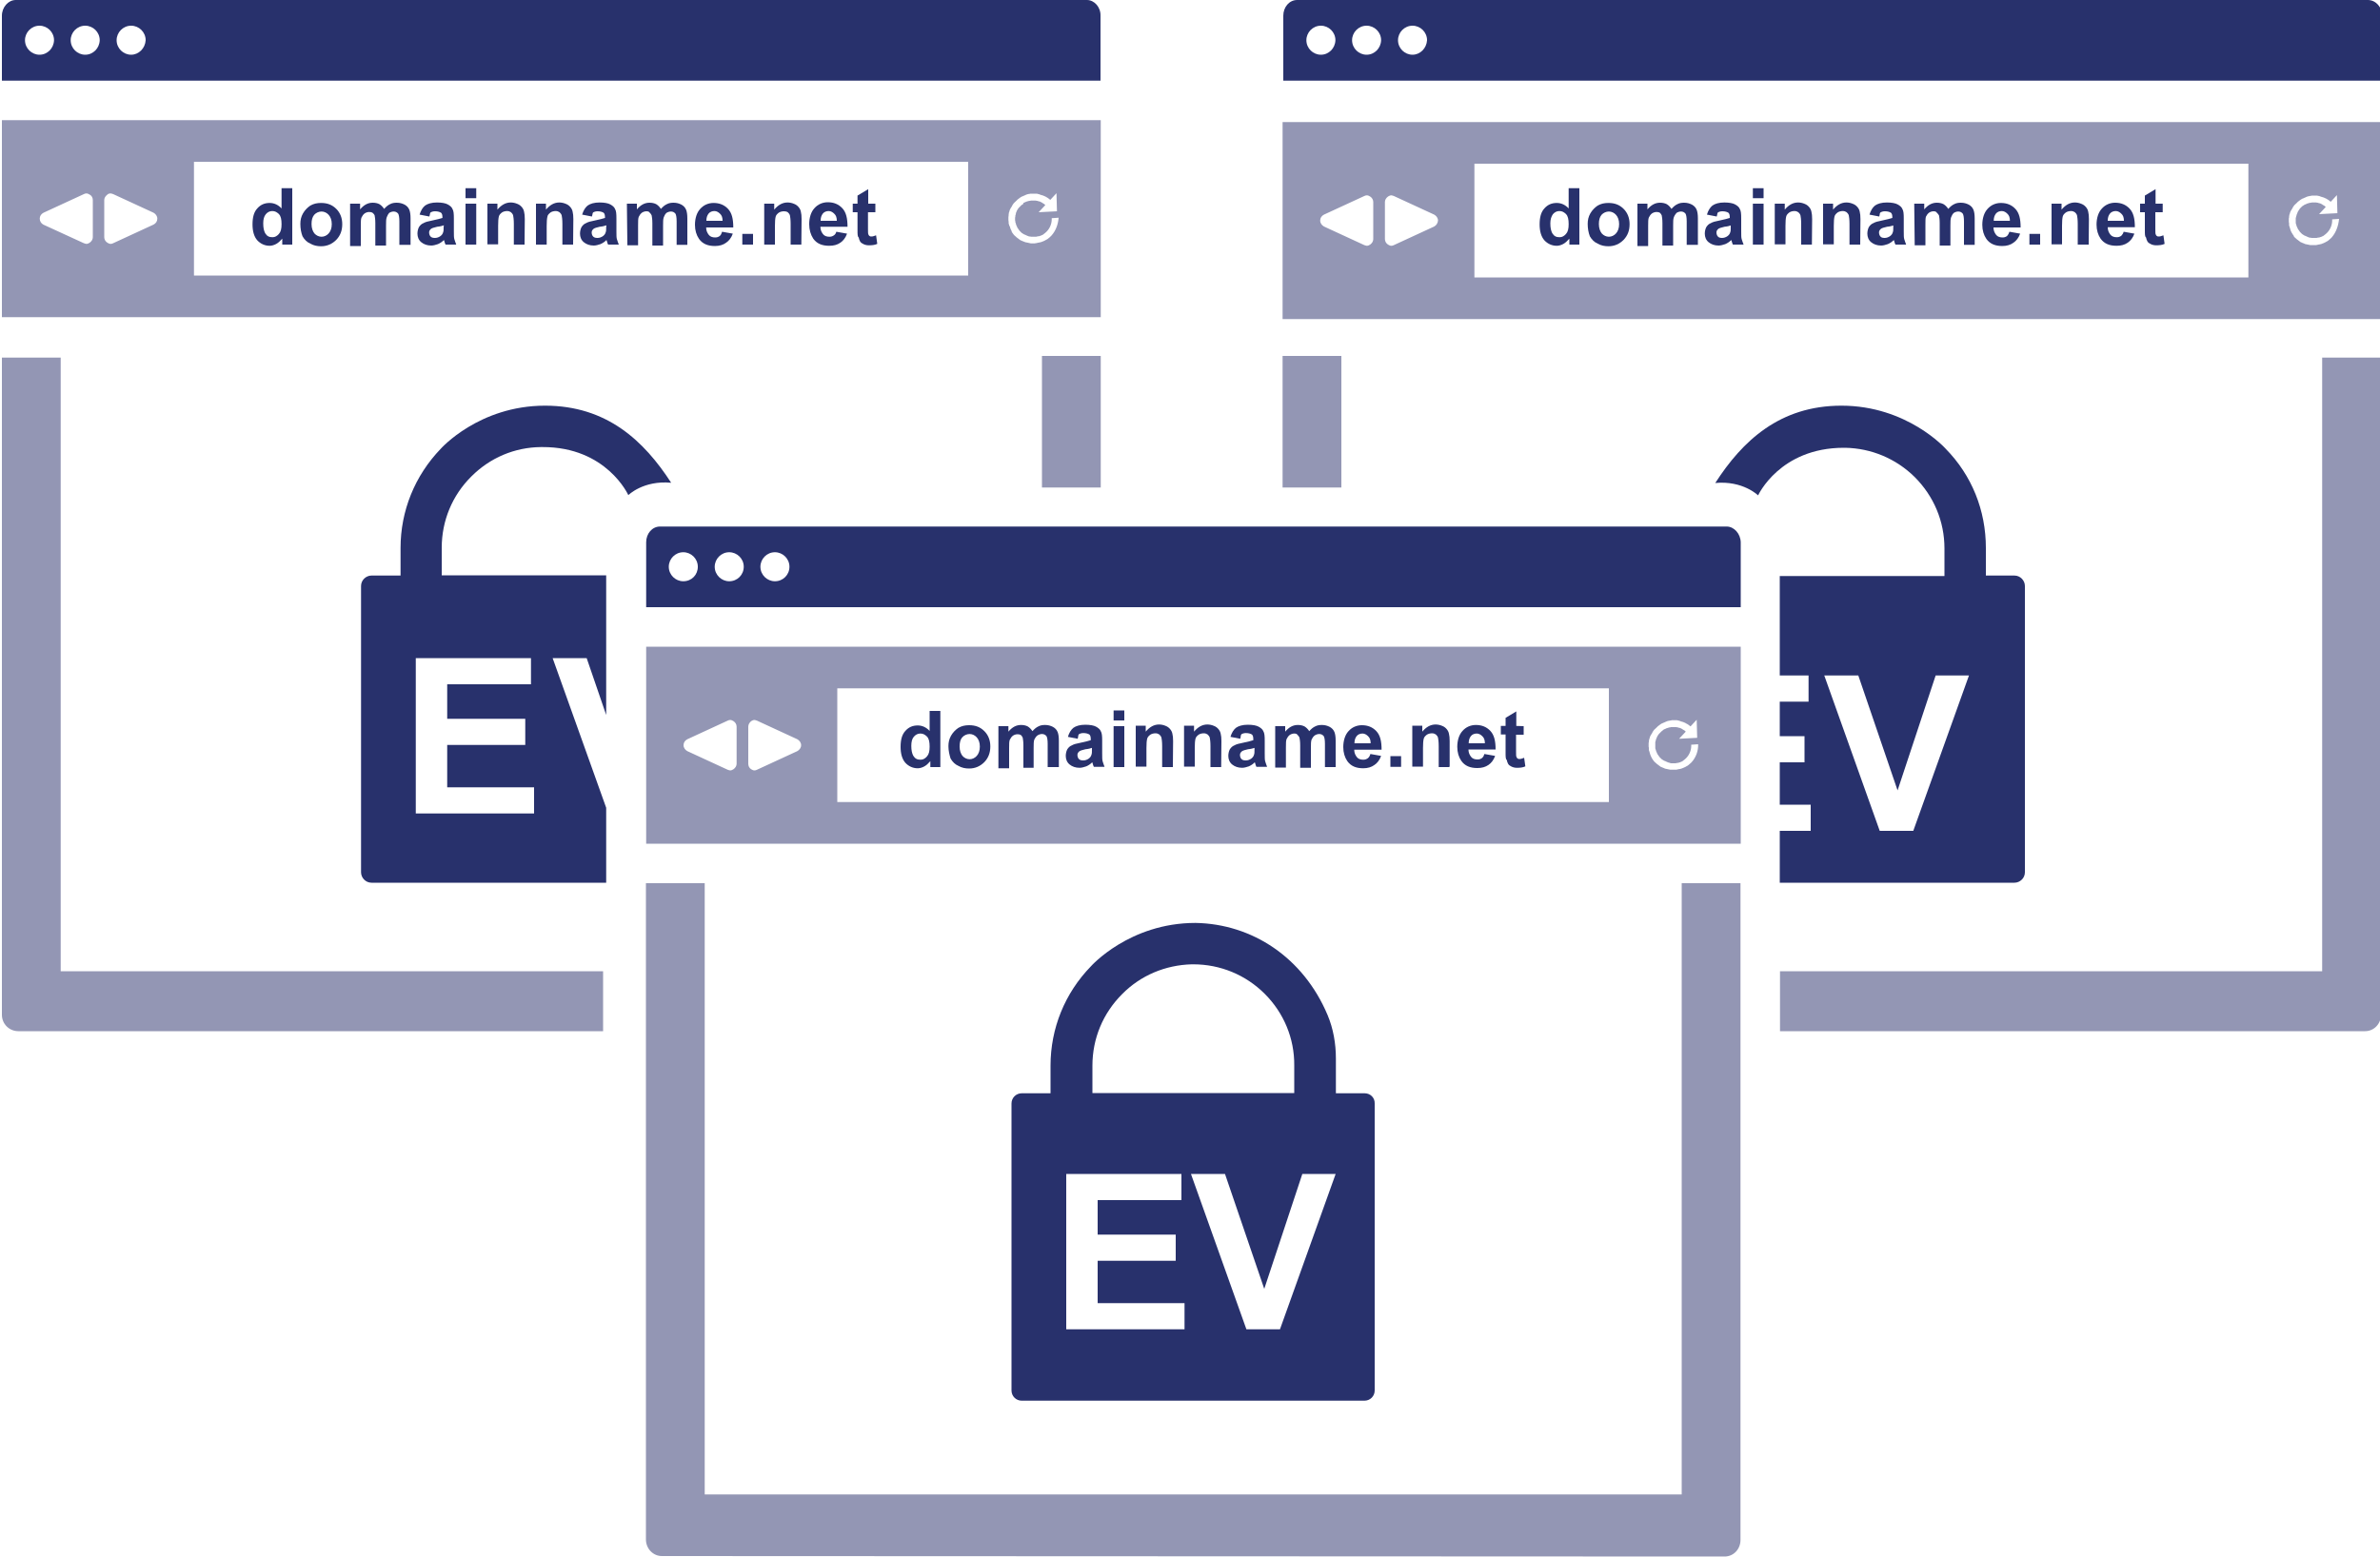 <?xml version="1.0" encoding="utf-8"?>
<!-- Generator: Adobe Illustrator 22.1.0, SVG Export Plug-In . SVG Version: 6.00 Build 0)  -->
<svg version="1.1" id="Layer_1" xmlns="http://www.w3.org/2000/svg" xmlns:xlink="http://www.w3.org/1999/xlink" x="0px" y="0px"
	 width="100px" height="65.42px" viewBox="0 0 100 65.42" style="enable-background:new 0 0 100 65.42;" xml:space="preserve">
<style type="text/css">
	.st0{fill:#28316C;}
	.st1{display:none;fill:#53A446;}
	.st2{fill:#9396B4;}
</style>
<path class="st0" d="M84.64,24.19h-1.2v-1.16c0-1.58-0.59-3.05-1.69-4.17c0,0-1.61-1.81-4.38-1.81c-2.59,0-4.16,1.48-5.3,3.25
	c1.16-0.11,1.8,0.52,1.8,0.52s0.91-2,3.6-2c0,0,0.05,0,0.06,0c1.09,0.02,2.13,0.45,2.92,1.23c0.8,0.8,1.25,1.86,1.25,3v1.16h-6.92
	v4.18h0.18h1.03v1.1h-1.07h-0.14v1.45h0.14h0.9v1.1h-0.9h-0.14v1.78h0.14h1.16v1.1h-1.12h-0.18v2.18h9.86
	c0.23,0,0.44-0.19,0.44-0.44V24.63C85.08,24.4,84.89,24.19,84.64,24.19z M80.39,34.92h-1.41l-2.33-6.53h1.43l1.65,4.83l1.6-4.83h1.4
	L80.39,34.92z"/>
<path class="st0" d="M22.9,17.05c-2.78,0-4.38,1.81-4.38,1.81c-1.09,1.13-1.69,2.61-1.69,4.17v1.16h-1.22
	c-0.23,0-0.44,0.19-0.44,0.44v12.03c0,0.23,0.19,0.44,0.44,0.44h9.86v-3.15l-2.25-6.29h1.43l0.82,2.39v-5.87h-6.91v-1.16
	c0-1.13,0.44-2.2,1.25-3c0.78-0.78,1.81-1.22,2.92-1.23c0.02,0,0.06,0,0.06,0c2.7-0.01,3.61,2.02,3.61,2.02s0.63-0.63,1.8-0.52
	C27.06,18.53,25.5,17.05,22.9,17.05z M22.31,27.66v1.1h-3.52v1.45h3.28v1.1h-3.28v1.78h3.65v1.1h-4.97v-6.53
	C17.47,27.66,22.31,27.66,22.31,27.66z"/>
<path class="st0" d="M57.34,45.95h-1.21v-1.46c0-0.63-0.11-1.26-0.35-1.83c-1.02-2.42-3.17-3.83-5.55-3.87
	c-2.78,0-4.39,1.82-4.39,1.82c-1.1,1.13-1.7,2.61-1.7,4.18v1.16h-1.21c-0.24,0-0.43,0.19-0.43,0.43v12.06
	c0,0.24,0.19,0.43,0.43,0.43h14.4c0.24,0,0.43-0.19,0.43-0.43V46.38C57.77,46.14,57.58,45.95,57.34,45.95z M45.9,44.79
	c0-1.14,0.44-2.2,1.25-3.01c0.78-0.79,1.82-1.22,2.92-1.25c0.02,0,0.04,0,0.06,0h0.01c1.13,0,2.2,0.44,3,1.24
	c0.8,0.8,1.25,1.87,1.24,3.01v1.16H45.9L45.9,44.79L45.9,44.79z M49.77,55.87H44.8v-6.53h4.84v1.1h-3.52v1.45h3.28v1.1h-3.28v1.78
	h3.65V55.87z M53.78,55.87h-1.41l-2.33-6.53h1.43l1.65,4.83l1.6-4.83h1.4L53.78,55.87z"/>
<path class="st1" d="M29.92,24.3h-1.21v-1.46c0-0.63-0.11-1.26-0.35-1.83c-1.02-2.42-3.17-3.83-5.55-3.87
	c-2.78,0-4.39,1.82-4.39,1.82c-1.1,1.13-1.7,2.61-1.7,4.18v1.16h-1.21c-0.24,0-0.43,0.19-0.43,0.43v12.06
	c0,0.24,0.19,0.43,0.43,0.43h14.4c0.24,0,0.43-0.19,0.43-0.43V24.73C30.35,24.5,30.16,24.3,29.92,24.3z M18.48,23.14
	c0-1.14,0.44-2.2,1.25-3.01c0.78-0.79,1.82-1.22,2.92-1.25c0.02,0,0.04,0,0.06,0h0.01c1.13,0,2.2,0.44,3,1.24s1.25,1.87,1.24,3.01
	v1.16h-8.48V23.14L18.48,23.14z M22.35,34.22h-4.97v-6.53h4.84v1.1H18.7v1.45h3.28v1.1H18.7v1.78h3.65V34.22z M26.36,34.22h-1.41
	l-2.33-6.53h1.43l1.65,4.83l1.6-4.83h1.4L26.36,34.22z"/>
<path class="st2" d="M0.08,13.33h46.17V5.05H0.08V13.33z M3.9,9.97c0,0.09-0.05,0.17-0.13,0.23c-0.05,0.03-0.09,0.05-0.14,0.05
	c-0.03,0-0.08-0.02-0.11-0.03l-1.7-0.78C1.73,9.39,1.67,9.3,1.67,9.19c0-0.11,0.06-0.2,0.16-0.25l1.69-0.78
	C3.55,8.14,3.6,8.13,3.63,8.13c0.05,0,0.09,0.02,0.14,0.05C3.85,8.22,3.9,8.31,3.9,8.41V9.97z M6.45,9.44l-1.69,0.78
	c-0.03,0.02-0.08,0.03-0.11,0.03c-0.05,0-0.09-0.02-0.14-0.05c-0.08-0.05-0.13-0.14-0.13-0.23V8.41c0-0.09,0.05-0.17,0.13-0.23
	C4.55,8.14,4.6,8.13,4.65,8.13c0.03,0,0.08,0.02,0.11,0.03l1.69,0.78c0.09,0.05,0.16,0.14,0.16,0.25C6.61,9.3,6.55,9.39,6.45,9.44
	 M40.68,11.58H8.15V6.8h32.53V11.58z M44.18,9.9c-0.01,0.01-0.02,0.02-0.03,0.03l0,0c0,0-0.01,0-0.01,0.01
	C44.12,9.96,44.1,9.98,44.07,10l-0.01,0.01c-0.02,0.02-0.05,0.04-0.07,0.05c0,0-0.01,0.01-0.02,0.01c-0.02,0.01-0.05,0.03-0.07,0.04
	c-0.01,0-0.02,0.01-0.02,0.01c-0.02,0.01-0.04,0.02-0.07,0.03c-0.01,0-0.02,0.01-0.03,0.01c-0.02,0.01-0.04,0.02-0.06,0.02
	c-0.01,0-0.03,0.01-0.04,0.01c-0.02,0-0.04,0.01-0.06,0.01c-0.01,0-0.03,0.01-0.04,0.01c-0.02,0-0.04,0.01-0.05,0.01
	c-0.02,0-0.03,0-0.05,0.01c-0.02,0-0.03,0-0.05,0h-0.05c-0.02,0-0.03,0-0.05,0s-0.03,0-0.05-0.01c-0.02,0-0.03,0-0.05-0.01
	c-0.02,0-0.03-0.01-0.05-0.01s-0.03-0.01-0.05-0.01s-0.03-0.01-0.05-0.01c-0.02-0.01-0.03-0.01-0.05-0.02s-0.03-0.01-0.05-0.02
	s-0.03-0.01-0.05-0.02s-0.03-0.02-0.05-0.02c-0.02-0.01-0.03-0.02-0.04-0.03c-0.02-0.01-0.03-0.02-0.04-0.03
	c-0.01-0.01-0.03-0.02-0.04-0.03c-0.01-0.01-0.03-0.02-0.04-0.03c-0.01-0.01-0.02-0.01-0.02-0.02c-0.01,0-0.01-0.01-0.02-0.02
	c-0.01,0-0.01-0.01-0.02-0.01c-0.01-0.01-0.01-0.02-0.02-0.02c-0.01-0.01-0.03-0.03-0.04-0.04c-0.01-0.01-0.02-0.03-0.03-0.04
	s-0.02-0.03-0.03-0.04c-0.01-0.02-0.02-0.03-0.03-0.05c0-0.02-0.01-0.03-0.01-0.04c-0.01-0.02-0.02-0.04-0.03-0.06
	c-0.01-0.01-0.01-0.02-0.01-0.03c-0.01-0.02-0.02-0.04-0.02-0.06c0-0.01-0.01-0.02-0.01-0.03C42.41,9.5,42.4,9.47,42.4,9.45
	c0-0.01,0-0.02-0.01-0.02c-0.01-0.02-0.01-0.05-0.01-0.08c0-0.01,0-0.01,0-0.02c0-0.03-0.01-0.05-0.01-0.08c0-0.01,0-0.01,0-0.02
	c0-0.03,0-0.05,0-0.08c0-0.01,0-0.02,0-0.02c0-0.03,0.01-0.05,0.01-0.08c0-0.01,0-0.02,0-0.03c0-0.02,0.01-0.05,0.01-0.07
	c0-0.01,0-0.02,0.01-0.03c0.01-0.02,0.01-0.04,0.02-0.07c0-0.01,0.01-0.02,0.01-0.03c0.01-0.02,0.02-0.04,0.03-0.06
	c0-0.01,0.01-0.02,0.02-0.03c0.01-0.02,0.02-0.04,0.03-0.05s0.01-0.02,0.02-0.04c0.01-0.02,0.02-0.03,0.03-0.05
	c0.01-0.01,0.02-0.03,0.03-0.04c0.01-0.02,0.02-0.03,0.04-0.04c0.01-0.01,0.01-0.02,0.02-0.02c0-0.01,0.01-0.01,0.02-0.02
	c0,0,0.01-0.01,0.02-0.02c0.01-0.01,0.02-0.01,0.02-0.02c0.01-0.01,0.03-0.02,0.04-0.04c0.01-0.01,0.03-0.02,0.04-0.03
	c0.01-0.01,0.03-0.02,0.04-0.03c0.01-0.01,0.03-0.02,0.04-0.03c0.01-0.01,0.03-0.02,0.05-0.03c0.02-0.01,0.03-0.02,0.05-0.02
	c0.01-0.01,0.03-0.01,0.04-0.02c0.02-0.01,0.03-0.01,0.05-0.02c0.01-0.01,0.03-0.01,0.04-0.02c0.02-0.01,0.04-0.01,0.05-0.02
	c0.01,0,0.03-0.01,0.04-0.01c0.02,0,0.04-0.01,0.05-0.01c0.02,0,0.03,0,0.05-0.01c0.02,0,0.03,0,0.05,0s0.03,0,0.05,0h0.05
	c0.02,0,0.03,0,0.05,0s0.03,0,0.05,0s0.04,0,0.06,0.01c0.01,0,0.03,0.01,0.04,0.01c0.02,0,0.04,0.01,0.06,0.02
	c0.01,0,0.02,0.01,0.03,0.01c0.02,0.01,0.04,0.01,0.07,0.02c0.01,0,0.02,0.01,0.03,0.01c0.02,0.01,0.05,0.02,0.07,0.03
	c0.01,0,0.02,0.01,0.02,0.01c0.02,0.01,0.05,0.02,0.07,0.04C44,8.3,44,8.31,44.01,8.31c0.02,0.02,0.05,0.03,0.07,0.05l0.01,0.01
	c0.01,0.01,0.03,0.02,0.04,0.03l0.26-0.28l0.02,0.76l-0.77,0.04l0.28-0.3c-0.01-0.01-0.02-0.02-0.03-0.03l0,0
	c-0.02-0.02-0.04-0.03-0.06-0.04l0,0c-0.02-0.01-0.04-0.03-0.06-0.04l0,0c-0.02-0.01-0.04-0.02-0.06-0.03l0,0
	c-0.02-0.01-0.04-0.02-0.06-0.02h-0.01c-0.02-0.01-0.04-0.01-0.06-0.02h-0.01c-0.02,0-0.04-0.01-0.06-0.01H43.5
	c-0.02,0-0.04,0-0.06,0H43.4c-0.02,0-0.04,0-0.05,0s-0.01,0-0.02,0c-0.02,0-0.03,0-0.05,0.01c-0.01,0-0.02,0-0.02,0
	c-0.02,0-0.03,0.01-0.05,0.01c-0.01,0-0.02,0-0.03,0.01c-0.01,0-0.03,0.01-0.04,0.01c-0.01,0-0.02,0.01-0.03,0.01
	c-0.01,0.01-0.03,0.01-0.04,0.02l-0.03,0.01C43.03,8.52,43.02,8.52,43,8.53c0,0.04-0.01,0.05-0.02,0.05
	c-0.01,0.01-0.02,0.02-0.03,0.02c-0.01,0.01-0.02,0.01-0.03,0.02s-0.02,0.02-0.03,0.03l-0.03,0.03c-0.01,0.01-0.02,0.02-0.03,0.03
	c-0.01,0.01-0.02,0.02-0.03,0.03c-0.01,0.01-0.01,0.02-0.02,0.03c-0.01,0.01-0.02,0.02-0.02,0.03c-0.01,0.01-0.01,0.02-0.02,0.03
	c-0.01,0.01-0.01,0.02-0.02,0.04c-0.01,0.01-0.01,0.02-0.01,0.03c0,0.01-0.01,0.03-0.02,0.04c0,0.01-0.01,0.02-0.01,0.03
	c0.01,0.01,0.01,0.02,0,0.03c0,0.01,0,0.02-0.01,0.03c0,0.01-0.01,0.03-0.01,0.04s0,0.02,0,0.03c0,0.01,0,0.03-0.01,0.04
	c0,0.01,0,0.02,0,0.03c0,0.01,0,0.03,0,0.04s0,0.02,0,0.03c0,0.02,0,0.03,0.01,0.05c0,0.01,0,0.02,0,0.03c0,0.01,0,0.03,0.01,0.04
	c0,0.01,0.01,0.02,0.01,0.03c0,0.01,0.01,0.03,0.01,0.04s0.01,0.02,0.01,0.03c0,0.01,0.01,0.03,0.02,0.04
	c0,0.01,0.01,0.02,0.01,0.03c0.01,0.01,0.01,0.03,0.02,0.04c0,0.01,0.01,0.02,0.02,0.03c0.01,0.01,0.01,0.02,0.02,0.03
	c0.01,0.01,0.01,0.02,0.02,0.03c0.01,0.01,0.02,0.02,0.02,0.03c0.01,0.01,0.02,0.02,0.03,0.03c0.01,0.01,0.02,0.02,0.03,0.03
	c0.01,0.01,0.02,0.02,0.03,0.03c0.01,0.01,0.02,0.02,0.03,0.02c0.01,0.01,0.02,0.02,0.03,0.02c0.01,0.01,0.02,0.01,0.03,0.02
	s0.02,0.01,0.04,0.02c0.01,0,0.02,0.01,0.03,0.01c0.01,0.01,0.03,0.01,0.04,0.02c0.01,0,0.02,0.01,0.02,0.01
	c0.02,0.01,0.03,0.01,0.05,0.02c0.01,0,0.01,0,0.02,0.01c0.02,0,0.03,0.01,0.05,0.01c0.01,0,0.01,0,0.02,0
	c0.02,0,0.03,0.01,0.05,0.01c0.01,0,0.01,0,0.02,0c0.02,0,0.04,0,0.06,0h0.02c0.02,0,0.04,0,0.06,0c0,0,0.01,0,0.02,0
	c0.02,0,0.04,0,0.06-0.01h0.01c0.02-0.01,0.04-0.01,0.06-0.01h0.01c0.02-0.01,0.04-0.01,0.06-0.02c0,0,0,0,0.01,0
	c0.02-0.01,0.04-0.02,0.06-0.03c0,0,0,0,0.01,0c0.02-0.01,0.04-0.02,0.06-0.04l0,0c0.04-0.03,0.08-0.06,0.12-0.1
	c0.16-0.16,0.23-0.37,0.22-0.57l0.29-0.02C44.46,9.41,44.37,9.69,44.18,9.9L44.18,9.9z"/>
<path class="st2" d="M53.89,13.41h46.15V5.13H53.89V13.41z M57.7,10.05c0,0.09-0.05,0.17-0.13,0.23c-0.05,0.03-0.09,0.05-0.14,0.05
	c-0.03,0-0.08-0.02-0.11-0.03l-1.69-0.78c-0.09-0.05-0.16-0.14-0.16-0.25s0.06-0.2,0.16-0.25l1.69-0.78
	c0.03-0.02,0.08-0.03,0.11-0.03c0.05,0,0.09,0.02,0.14,0.05c0.08,0.05,0.13,0.14,0.13,0.23V10.05z M60.26,9.52l-1.69,0.78
	c-0.03,0.02-0.08,0.03-0.11,0.03c-0.05,0-0.09-0.02-0.14-0.05c-0.08-0.05-0.13-0.14-0.13-0.23V8.49c0-0.09,0.05-0.17,0.13-0.23
	c0.05-0.03,0.09-0.05,0.14-0.05c0.03,0,0.08,0.02,0.11,0.03l1.69,0.78c0.09,0.05,0.16,0.14,0.16,0.25
	C60.41,9.38,60.35,9.47,60.26,9.52 M94.47,11.66H61.95V6.88h32.52V11.66L94.47,11.66z M97.97,9.98c-0.01,0.01-0.02,0.02-0.03,0.03
	l0,0c0,0-0.01,0-0.01,0.01c-0.02,0.02-0.05,0.04-0.07,0.06l-0.01,0.01c-0.02,0.02-0.05,0.04-0.07,0.05c0,0-0.01,0.01-0.02,0.01
	c-0.02,0.01-0.05,0.03-0.07,0.04c-0.01,0-0.02,0.01-0.02,0.01c-0.02,0.01-0.04,0.02-0.07,0.03c-0.01,0-0.02,0.01-0.03,0.01
	c-0.02,0.01-0.04,0.02-0.06,0.02c-0.01,0-0.03,0.01-0.04,0.01c-0.02,0-0.04,0.01-0.06,0.01c-0.01,0-0.03,0.01-0.04,0.01
	c-0.02,0-0.04,0.01-0.05,0.01c-0.02,0-0.03,0-0.05,0c-0.02,0-0.03,0-0.05,0h-0.05c-0.02,0-0.03,0-0.05,0c-0.02,0-0.03,0-0.05,0
	c-0.02,0-0.03,0-0.05-0.01c-0.02,0-0.03-0.01-0.05-0.01c-0.02,0-0.03-0.01-0.05-0.01c-0.02,0-0.03-0.01-0.05-0.01
	c-0.02,0-0.03-0.01-0.05-0.02c-0.02-0.01-0.03-0.01-0.05-0.02c-0.02-0.01-0.03-0.01-0.05-0.02c-0.02-0.01-0.03-0.02-0.05-0.02
	c-0.02-0.01-0.03-0.02-0.04-0.03c-0.02-0.01-0.03-0.02-0.04-0.03c-0.01-0.01-0.03-0.02-0.04-0.03c-0.01-0.01-0.03-0.02-0.04-0.03
	c-0.01-0.01-0.02-0.01-0.02-0.02c-0.01,0-0.01-0.01-0.02-0.02c-0.01,0-0.01-0.01-0.02-0.01c-0.01-0.01-0.01-0.02-0.02-0.02
	c-0.01-0.01-0.03-0.03-0.04-0.04L96.37,9.9c-0.01-0.01-0.02-0.03-0.03-0.04c-0.01-0.02-0.02-0.03-0.03-0.05
	C96.3,9.8,96.3,9.79,96.29,9.78c-0.01-0.02-0.02-0.04-0.03-0.06c-0.01-0.01-0.01-0.02-0.01-0.03c-0.01-0.02-0.02-0.04-0.02-0.06
	c0-0.01-0.01-0.02-0.01-0.03c-0.01-0.02-0.01-0.05-0.02-0.07c0-0.01,0-0.02-0.01-0.02c-0.01-0.02-0.01-0.05-0.01-0.08
	c0-0.01,0-0.01,0-0.02c0-0.03,0-0.05-0.01-0.08c0-0.01,0-0.01,0-0.02c0-0.03,0-0.05,0-0.08c0-0.01,0-0.02,0-0.02
	c0-0.02,0-0.05,0.01-0.07c0-0.01,0-0.02,0-0.03c0-0.02,0.01-0.05,0.01-0.07c0-0.01,0-0.02,0.01-0.03c0.01-0.02,0.01-0.04,0.02-0.07
	c0-0.01,0.01-0.02,0.01-0.03c0.01-0.02,0.02-0.04,0.03-0.06c0-0.01,0.01-0.02,0.02-0.03c0.01-0.02,0.02-0.04,0.03-0.05
	s0.01-0.02,0.02-0.04c0.01-0.02,0.02-0.03,0.03-0.05c0.01-0.01,0.02-0.02,0.03-0.04c0.01-0.02,0.02-0.03,0.04-0.04
	c0.01-0.01,0.01-0.02,0.02-0.02c0-0.01,0.01-0.01,0.02-0.02c0,0,0.01-0.01,0.02-0.02c0.01-0.01,0.02-0.01,0.02-0.02
	c0.01-0.01,0.03-0.03,0.04-0.04s0.02-0.02,0.04-0.03c0.01-0.01,0.03-0.02,0.04-0.03c0.01-0.01,0.03-0.02,0.04-0.03
	c0.01-0.01,0.03-0.02,0.05-0.03c0.02-0.01,0.03-0.02,0.05-0.02c0.01-0.01,0.03-0.01,0.04-0.02c0.02-0.01,0.03-0.01,0.05-0.02
	c0.01-0.01,0.03-0.01,0.04-0.02c0.02-0.01,0.04-0.01,0.05-0.02c0.01,0,0.03-0.01,0.04-0.01c0.02,0,0.04-0.01,0.05-0.01
	c0.02,0,0.03-0.01,0.05-0.01c0.02,0,0.03,0,0.05-0.01c0.02,0,0.03,0,0.05,0h0.05c0.02,0,0.03,0,0.05,0c0.02,0,0.03,0,0.05,0
	c0.02,0,0.04,0.01,0.06,0.01c0.01,0,0.03,0.01,0.04,0.01c0.02,0,0.04,0.01,0.06,0.02c0.01,0,0.02,0.01,0.03,0.01
	c0.02,0.01,0.04,0.01,0.07,0.02c0.01,0,0.02,0.01,0.03,0.01c0.02,0.01,0.05,0.02,0.07,0.03c0.01,0.01,0.02,0.01,0.02,0.01
	c0.02,0.01,0.05,0.02,0.07,0.04c0.01,0,0.01,0.01,0.02,0.01c0.02,0.02,0.05,0.03,0.07,0.05l0.01,0.01c0.01,0.01,0.03,0.02,0.04,0.03
	l0.26-0.28l0.02,0.76L97.44,9l0.28-0.3c-0.01-0.01-0.02-0.02-0.03-0.03l0,0c-0.02-0.02-0.04-0.03-0.06-0.04l0,0
	c-0.02-0.01-0.04-0.02-0.06-0.04l0,0c-0.02-0.01-0.04-0.02-0.06-0.03l0,0c-0.02-0.01-0.04-0.02-0.06-0.02h-0.01
	c-0.02-0.01-0.04-0.01-0.06-0.02h-0.01c-0.02,0-0.04-0.01-0.06-0.01H97.3c-0.02,0-0.04,0-0.06,0h-0.02c-0.02,0-0.04,0-0.05,0
	s-0.01,0-0.02,0c-0.02,0-0.03,0-0.05,0.01c-0.01,0-0.02,0-0.02,0c-0.02,0-0.03,0.01-0.05,0.01c-0.01,0-0.02,0-0.03,0.01
	c-0.01,0-0.03,0.01-0.04,0.01s-0.02,0.01-0.03,0.01c-0.01,0.01-0.03,0.01-0.04,0.02s-0.02,0.01-0.03,0.01
	c-0.01,0.01-0.02,0.01-0.04,0.02c-0.01,0.01-0.02,0.01-0.03,0.02s-0.02,0.02-0.03,0.02c-0.01,0.01-0.02,0.01-0.03,0.02
	S96.71,8.69,96.7,8.7c-0.01,0.01-0.02,0.02-0.03,0.03c-0.01,0.01-0.02,0.02-0.03,0.03c-0.01,0.01-0.02,0.02-0.02,0.03
	c-0.01,0.01-0.01,0.02-0.02,0.03c-0.01,0.01-0.02,0.02-0.02,0.03c-0.01,0.01-0.01,0.02-0.02,0.03c-0.01,0.01-0.01,0.02-0.02,0.04
	c-0.01,0.01-0.01,0.02-0.01,0.03c0,0.01-0.01,0.03-0.02,0.04c0,0.01-0.01,0.02-0.01,0.03c0,0.01-0.01,0.03-0.01,0.04
	s-0.01,0.02-0.01,0.03c0,0.01-0.01,0.03-0.01,0.04s0,0.02-0.01,0.03c0,0.01,0,0.03,0,0.04s0,0.02,0,0.03c0,0.01,0,0.03,0,0.04
	s0,0.02,0,0.03c0,0.02,0,0.03,0,0.04s0,0.02,0,0.03c0,0.01,0.01,0.03,0.01,0.04s0,0.02,0.01,0.03c0,0.01,0.01,0.03,0.01,0.04
	S96.5,9.5,96.5,9.51c0,0.01,0.01,0.03,0.02,0.04c0,0.01,0.01,0.02,0.01,0.03c0.01,0.01,0.01,0.02,0.02,0.04
	c0,0.01,0.01,0.02,0.02,0.03c0.01,0.01,0.01,0.02,0.02,0.03c0.01,0.01,0.01,0.02,0.02,0.03c0.01,0.01,0.02,0.02,0.02,0.03
	c0.01,0.01,0.02,0.02,0.03,0.03c0.01,0.01,0.02,0.02,0.03,0.03c0.01,0.01,0.02,0.02,0.03,0.03c0.01,0.01,0.02,0.02,0.03,0.02
	c0.01,0.01,0.02,0.02,0.03,0.02c0.01,0.01,0.02,0.01,0.03,0.02s0.02,0.01,0.04,0.02c0.01,0,0.02,0.01,0.03,0.01
	c0.01,0.01,0.03,0.01,0.04,0.02c0.01,0,0.02,0.01,0.02,0.01c0.02,0.01,0.03,0.01,0.05,0.02c0.01,0,0.01,0,0.02,0.01
	c0.02,0,0.03,0.01,0.05,0.01c0.01,0,0.01,0,0.02,0c0.02,0,0.03,0.01,0.05,0.01c0.01,0,0.01,0,0.02,0c0.02,0,0.04,0,0.06,0h0.02
	c0.02,0,0.04,0,0.06,0c0,0,0.01,0,0.02,0c0.02,0,0.04,0,0.06-0.01h0.01c0.02,0,0.04-0.01,0.06-0.01h0.01
	c0.02-0.01,0.04-0.01,0.06-0.02c0,0,0,0,0.01,0c0.02-0.01,0.04-0.02,0.06-0.03c0,0,0,0,0.01,0c0.02-0.01,0.04-0.02,0.06-0.04l0,0
	c0.04-0.03,0.08-0.06,0.12-0.1c0.16-0.16,0.23-0.37,0.22-0.57l0.29-0.02C98.25,9.49,98.16,9.76,97.97,9.98L97.97,9.98z"/>
<path class="st0" d="M72.55,22.13H27.73c-0.33,0-0.58,0.3-0.58,0.66v2.73h5.38h35.23h5.38v-2.73
	C73.13,22.43,72.86,22.13,72.55,22.13 M28.71,24.43c-0.33,0-0.61-0.27-0.61-0.61c0-0.33,0.27-0.61,0.61-0.61
	c0.33,0,0.61,0.27,0.61,0.61S29.06,24.43,28.71,24.43 M30.64,24.43c-0.33,0-0.61-0.27-0.61-0.61c0-0.33,0.27-0.61,0.61-0.61
	c0.33,0,0.61,0.27,0.61,0.61S30.98,24.43,30.64,24.43 M32.56,24.43c-0.33,0-0.61-0.27-0.61-0.61c0-0.33,0.27-0.61,0.61-0.61
	c0.33,0,0.61,0.27,0.61,0.61C33.17,24.16,32.9,24.43,32.56,24.43"/>
<path class="st2" d="M72.46,65.42c0.38,0,0.67-0.31,0.67-0.7v-27.6h-2.47v25.69H29.61V37.12h-2.47V64.7c0,0.39,0.3,0.7,0.67,0.7
	L72.46,65.42z"/>
<path class="st2" d="M25.34,43.34H0.77c-0.38,0-0.69-0.3-0.69-0.69V15.03h2.47v25.79h22.79V43.34z"/>
<rect x="43.78" y="14.96" class="st2" width="2.47" height="5.53"/>
<path class="st0" d="M45.67,0H0.66C0.35,0,0.08,0.3,0.08,0.66v2.73h5.39h35.38h5.39V0.66C46.25,0.3,45.98,0,45.67,0 M1.66,2.3
	c-0.33,0-0.61-0.27-0.61-0.61c0-0.33,0.27-0.61,0.61-0.61c0.33,0,0.61,0.27,0.61,0.61C2.26,2.03,1.99,2.3,1.66,2.3 M3.58,2.3
	c-0.33,0-0.61-0.27-0.61-0.61c0-0.33,0.27-0.61,0.61-0.61c0.33,0,0.61,0.27,0.61,0.61C4.18,2.03,3.91,2.3,3.58,2.3 M5.51,2.3
	C5.18,2.3,4.9,2.03,4.9,1.69c0-0.33,0.27-0.61,0.61-0.61c0.33,0,0.61,0.27,0.61,0.61C6.1,2.03,5.83,2.3,5.51,2.3"/>
<path class="st2" d="M74.79,43.34h24.58c0.38,0,0.67-0.31,0.67-0.69V15.03h-2.47v25.79H74.79V43.34z"/>
<path class="st0" d="M99.49,0H54.5c-0.33,0-0.58,0.3-0.58,0.66v2.73h5.39H94.7h5.39V0.66C100.09,0.3,99.82,0,99.49,0 M55.5,2.3
	c-0.33,0-0.61-0.27-0.61-0.61c0-0.33,0.27-0.61,0.61-0.61c0.33,0,0.61,0.27,0.61,0.61C56.1,2.03,55.83,2.3,55.5,2.3 M57.42,2.3
	c-0.33,0-0.61-0.27-0.61-0.61c0-0.33,0.27-0.61,0.61-0.61c0.33,0,0.61,0.27,0.61,0.61C58.02,2.03,57.75,2.3,57.42,2.3 M59.35,2.3
	c-0.33,0-0.61-0.27-0.61-0.61c0-0.33,0.27-0.61,0.61-0.61c0.33,0,0.61,0.27,0.61,0.61C59.94,2.03,59.67,2.3,59.35,2.3"/>
<rect x="53.89" y="14.96" class="st2" width="2.47" height="5.53"/>
<g>
	<path class="st0" d="M66.36,10.28h-0.42v-0.25c-0.08,0.09-0.16,0.17-0.25,0.22s-0.19,0.08-0.28,0.08c-0.2,0-0.38-0.08-0.52-0.23
		c-0.14-0.16-0.2-0.39-0.2-0.67c0-0.3,0.06-0.52,0.2-0.67c0.14-0.16,0.31-0.23,0.52-0.23c0.19,0,0.36,0.08,0.5,0.23V7.91h0.45V10.28
		z M65.14,9.39c0,0.19,0.03,0.31,0.08,0.41c0.08,0.13,0.17,0.17,0.31,0.17c0.11,0,0.19-0.05,0.27-0.14
		c0.08-0.09,0.11-0.22,0.11-0.41c0-0.2-0.03-0.34-0.11-0.42s-0.16-0.13-0.28-0.13c-0.11,0-0.2,0.05-0.27,0.13
		C65.18,9.1,65.14,9.22,65.14,9.39"/>
	<path class="st0" d="M66.71,9.41c0-0.16,0.03-0.3,0.11-0.44c0.08-0.14,0.19-0.25,0.31-0.33c0.14-0.08,0.28-0.11,0.45-0.11
		c0.27,0,0.47,0.08,0.64,0.25s0.25,0.39,0.25,0.64c0,0.27-0.08,0.48-0.25,0.66c-0.17,0.17-0.38,0.27-0.64,0.27
		c-0.16,0-0.31-0.03-0.45-0.11c-0.14-0.06-0.25-0.17-0.33-0.31C66.74,9.77,66.71,9.6,66.71,9.41 M67.18,9.42
		c0,0.17,0.05,0.3,0.12,0.39c0.08,0.09,0.19,0.14,0.3,0.14s0.22-0.05,0.3-0.14s0.13-0.22,0.13-0.39s-0.05-0.3-0.13-0.39
		c-0.08-0.09-0.19-0.14-0.3-0.14s-0.23,0.05-0.31,0.14C67.21,9.13,67.18,9.25,67.18,9.42"/>
	<path class="st0" d="M68.8,8.56h0.42V8.8c0.16-0.19,0.33-0.28,0.53-0.28c0.11,0,0.2,0.02,0.28,0.06c0.08,0.05,0.14,0.11,0.2,0.2
		c0.08-0.09,0.16-0.16,0.25-0.2c0.09-0.05,0.19-0.06,0.28-0.06c0.13,0,0.23,0.03,0.33,0.08c0.09,0.05,0.16,0.12,0.2,0.22
		c0.03,0.08,0.05,0.19,0.05,0.36v1.11h-0.47V9.31c0-0.17-0.02-0.28-0.05-0.33c-0.05-0.06-0.11-0.09-0.19-0.09
		c-0.06,0-0.13,0.02-0.19,0.06C70.4,9,70.36,9.05,70.33,9.13S70.3,9.31,70.3,9.49v0.83h-0.45V9.38c0-0.17-0.02-0.28-0.03-0.33
		C69.8,9,69.77,8.97,69.74,8.94c-0.03-0.02-0.08-0.03-0.14-0.03s-0.13,0.02-0.19,0.06c-0.06,0.05-0.09,0.09-0.13,0.17
		c-0.03,0.06-0.03,0.19-0.03,0.36v0.84H68.8V8.56z"/>
	<path class="st0" d="M72.13,9.1l-0.41-0.08c0.05-0.17,0.13-0.3,0.23-0.38c0.11-0.08,0.28-0.13,0.5-0.13c0.2,0,0.36,0.03,0.45,0.08
		s0.17,0.11,0.2,0.19c0.05,0.08,0.06,0.2,0.06,0.41v0.53c0,0.16,0,0.27,0.02,0.33c0.02,0.08,0.05,0.14,0.08,0.23h-0.45
		c-0.02-0.03-0.03-0.08-0.05-0.14c0-0.03-0.02-0.05-0.02-0.05c-0.08,0.08-0.16,0.13-0.25,0.17c-0.09,0.03-0.19,0.06-0.28,0.06
		c-0.17,0-0.31-0.05-0.42-0.14s-0.16-0.22-0.16-0.36c0-0.09,0.02-0.19,0.06-0.27c0.05-0.08,0.11-0.14,0.19-0.17
		c0.08-0.05,0.2-0.08,0.36-0.11c0.22-0.05,0.36-0.08,0.44-0.11V9.13c0-0.09-0.02-0.16-0.06-0.19c-0.05-0.03-0.13-0.06-0.25-0.06
		c-0.08,0-0.14,0.02-0.19,0.05C72.15,8.96,72.16,9.02,72.13,9.1 M72.74,9.47c-0.06,0.02-0.16,0.05-0.28,0.06
		c-0.12,0.03-0.2,0.05-0.25,0.08c-0.06,0.05-0.09,0.09-0.09,0.16c0,0.06,0.02,0.13,0.06,0.17C72.22,9.99,72.29,10,72.36,10
		c0.08,0,0.16-0.03,0.23-0.08c0.06-0.05,0.09-0.09,0.11-0.16c0.02-0.05,0.02-0.11,0.02-0.22V9.47H72.74z"/>
	<path class="st0" d="M73.65,7.91h0.45v0.42h-0.45V7.91z M73.65,8.56h0.45v1.72h-0.45V8.56z"/>
	<path class="st0" d="M76.13,10.28h-0.45V9.41c0-0.19-0.02-0.31-0.03-0.36c-0.02-0.06-0.05-0.09-0.09-0.13
		c-0.05-0.03-0.09-0.05-0.16-0.05c-0.08,0-0.16,0.02-0.22,0.06c-0.06,0.05-0.11,0.09-0.13,0.17s-0.03,0.2-0.03,0.39v0.78h-0.45V8.56
		h0.42v0.25c0.16-0.19,0.34-0.3,0.56-0.3c0.09,0,0.19,0.02,0.28,0.06c0.08,0.03,0.14,0.08,0.19,0.14s0.08,0.13,0.09,0.19
		c0.02,0.08,0.03,0.17,0.03,0.31L76.13,10.28z"/>
	<path class="st0" d="M78.16,10.28h-0.45V9.41c0-0.19-0.02-0.31-0.03-0.36c-0.02-0.06-0.05-0.09-0.09-0.13
		c-0.05-0.03-0.09-0.05-0.16-0.05c-0.08,0-0.16,0.02-0.22,0.06c-0.06,0.05-0.11,0.09-0.13,0.17s-0.03,0.2-0.03,0.39v0.78H76.6V8.56
		h0.42v0.25c0.16-0.19,0.34-0.3,0.56-0.3c0.09,0,0.19,0.02,0.28,0.06C77.94,8.6,78,8.65,78.05,8.71s0.08,0.13,0.09,0.19
		c0.02,0.08,0.03,0.17,0.03,0.31L78.16,10.28z"/>
	<path class="st0" d="M78.96,9.1l-0.41-0.08c0.05-0.17,0.13-0.3,0.23-0.38c0.11-0.08,0.28-0.13,0.5-0.13c0.2,0,0.36,0.03,0.45,0.08
		s0.17,0.11,0.2,0.19c0.05,0.08,0.06,0.2,0.06,0.41v0.53c0,0.16,0,0.27,0.02,0.33c0.02,0.08,0.05,0.14,0.08,0.23h-0.45
		c-0.02-0.03-0.03-0.08-0.05-0.14c0-0.03-0.02-0.05-0.02-0.05c-0.08,0.08-0.16,0.13-0.25,0.17c-0.09,0.03-0.19,0.06-0.28,0.06
		c-0.17,0-0.31-0.05-0.42-0.14s-0.16-0.22-0.16-0.36c0-0.09,0.02-0.19,0.06-0.27c0.05-0.08,0.11-0.14,0.19-0.17
		c0.08-0.05,0.2-0.08,0.36-0.11c0.22-0.05,0.36-0.08,0.44-0.11V9.13c0-0.09-0.02-0.16-0.06-0.19c-0.05-0.03-0.13-0.06-0.25-0.06
		c-0.08,0-0.14,0.02-0.19,0.05C78.97,8.96,78.99,9.02,78.96,9.1 M79.57,9.47c-0.06,0.02-0.16,0.05-0.28,0.06
		c-0.13,0.03-0.2,0.05-0.25,0.08c-0.06,0.05-0.09,0.09-0.09,0.16c0,0.06,0.02,0.13,0.06,0.17C79.05,9.99,79.12,10,79.19,10
		c0.08,0,0.16-0.03,0.23-0.08c0.06-0.05,0.09-0.09,0.11-0.16c0.02-0.05,0.02-0.11,0.02-0.22V9.47H79.57z"/>
	<path class="st0" d="M80.43,8.56h0.42V8.8c0.16-0.19,0.33-0.28,0.53-0.28c0.11,0,0.2,0.02,0.28,0.06c0.08,0.05,0.14,0.11,0.2,0.2
		c0.08-0.09,0.16-0.16,0.25-0.2c0.09-0.05,0.19-0.06,0.28-0.06c0.13,0,0.23,0.03,0.33,0.08c0.09,0.05,0.16,0.12,0.2,0.22
		c0.03,0.08,0.05,0.19,0.05,0.36v1.11h-0.45V9.31c0-0.17-0.02-0.28-0.05-0.33c-0.05-0.06-0.11-0.09-0.19-0.09
		c-0.06,0-0.13,0.02-0.19,0.06c-0.05,0.05-0.08,0.1-0.11,0.18s-0.03,0.19-0.03,0.36v0.83H81.5V9.38c0-0.17-0.02-0.28-0.03-0.33
		C81.44,9,81.41,8.97,81.38,8.94c-0.03-0.05-0.08-0.06-0.14-0.06s-0.13,0.02-0.19,0.06c-0.06,0.05-0.09,0.09-0.13,0.17
		C80.9,9.17,80.9,9.3,80.9,9.47v0.84h-0.45L80.43,8.56z"/>
	<path class="st0" d="M84.43,9.74l0.45,0.08c-0.06,0.17-0.16,0.3-0.28,0.38c-0.12,0.09-0.28,0.14-0.47,0.14
		c-0.3,0-0.52-0.09-0.67-0.3c-0.11-0.16-0.17-0.36-0.17-0.59c0-0.28,0.08-0.52,0.22-0.67c0.14-0.16,0.34-0.25,0.56-0.25
		c0.25,0,0.45,0.08,0.61,0.25S84.9,9.2,84.9,9.56h-1.14c0,0.14,0.05,0.23,0.11,0.31c0.06,0.08,0.16,0.11,0.27,0.11
		c0.08,0,0.13-0.02,0.19-0.06C84.38,9.86,84.4,9.83,84.43,9.74 M84.45,9.28c0-0.13-0.03-0.23-0.11-0.3
		c-0.06-0.06-0.14-0.11-0.23-0.11c-0.09,0-0.19,0.03-0.25,0.11s-0.09,0.17-0.09,0.3H84.45z"/>
	<rect x="85.27" y="9.83" class="st0" width="0.45" height="0.45"/>
	<path class="st0" d="M87.76,10.28H87.3V9.41c0-0.19-0.02-0.31-0.03-0.36c-0.02-0.06-0.05-0.09-0.09-0.13
		c-0.05-0.03-0.09-0.05-0.16-0.05c-0.08,0-0.16,0.02-0.22,0.06c-0.06,0.05-0.11,0.09-0.13,0.17s-0.03,0.2-0.03,0.39v0.78H86.2V8.56
		h0.42v0.25c0.16-0.19,0.34-0.3,0.56-0.3c0.09,0,0.19,0.02,0.28,0.06c0.08,0.03,0.14,0.08,0.19,0.14s0.08,0.13,0.09,0.19
		c0.02,0.08,0.03,0.17,0.03,0.31L87.76,10.28L87.76,10.28L87.76,10.28z"/>
	<path class="st0" d="M89.23,9.74l0.45,0.08c-0.06,0.17-0.16,0.3-0.28,0.38c-0.13,0.09-0.28,0.13-0.47,0.13
		c-0.3,0-0.52-0.09-0.67-0.3c-0.11-0.16-0.17-0.36-0.17-0.59c0-0.28,0.08-0.52,0.22-0.67c0.14-0.16,0.34-0.25,0.56-0.25
		c0.25,0,0.45,0.08,0.61,0.25s0.22,0.42,0.22,0.78h-1.14c0,0.14,0.05,0.23,0.11,0.31c0.06,0.08,0.16,0.11,0.27,0.11
		c0.08,0,0.13-0.02,0.19-0.06C89.18,9.85,89.2,9.83,89.23,9.74 M89.24,9.28c0-0.13-0.03-0.23-0.11-0.3
		c-0.06-0.06-0.14-0.11-0.23-0.11c-0.09,0-0.19,0.03-0.25,0.11s-0.09,0.17-0.09,0.3H89.24z"/>
	<path class="st0" d="M90.87,8.56v0.36h-0.31v0.69c0,0.14,0,0.22,0.02,0.25s0.02,0.05,0.05,0.06c0.02,0.02,0.05,0.02,0.08,0.02
		c0.05,0,0.11-0.02,0.19-0.05l0.05,0.36c-0.11,0.05-0.22,0.06-0.36,0.06c-0.08,0-0.16-0.02-0.22-0.05s-0.11-0.06-0.14-0.11
		c-0.03-0.05-0.05-0.11-0.06-0.17c-0.05-0.03-0.05-0.14-0.05-0.3V8.92h-0.2V8.56h0.2V8.22l0.45-0.27v0.61H90.87z"/>
</g>
<g>
	<path class="st0" d="M12.28,10.28h-0.42v-0.25c-0.08,0.09-0.16,0.17-0.25,0.22s-0.19,0.08-0.28,0.08c-0.2,0-0.38-0.08-0.52-0.23
		c-0.14-0.16-0.2-0.39-0.2-0.67c0-0.3,0.06-0.52,0.2-0.67c0.14-0.16,0.31-0.23,0.52-0.23c0.19,0,0.36,0.08,0.5,0.23V7.91h0.45V10.28
		z M11.06,9.39c0,0.19,0.03,0.31,0.08,0.41c0.08,0.13,0.17,0.17,0.31,0.17c0.11,0,0.19-0.05,0.27-0.14
		c0.08-0.09,0.11-0.22,0.11-0.41c0-0.2-0.03-0.34-0.11-0.42s-0.16-0.13-0.28-0.13c-0.11,0-0.2,0.05-0.27,0.13
		C11.09,9.1,11.06,9.22,11.06,9.39"/>
	<path class="st0" d="M12.62,9.41c0-0.16,0.03-0.3,0.11-0.44c0.08-0.14,0.19-0.25,0.31-0.33c0.14-0.08,0.28-0.11,0.45-0.11
		c0.27,0,0.47,0.08,0.64,0.25s0.25,0.39,0.25,0.64c0,0.27-0.08,0.48-0.25,0.66c-0.17,0.17-0.38,0.27-0.64,0.27
		c-0.16,0-0.31-0.03-0.45-0.11c-0.14-0.06-0.25-0.17-0.33-0.31C12.65,9.77,12.62,9.6,12.62,9.41 M13.09,9.42
		c0,0.17,0.05,0.3,0.12,0.39c0.08,0.09,0.19,0.14,0.3,0.14c0.11,0,0.22-0.05,0.3-0.14s0.13-0.22,0.13-0.39s-0.05-0.3-0.13-0.39
		s-0.19-0.14-0.3-0.14c-0.11,0-0.23,0.05-0.31,0.14C13.12,9.13,13.09,9.25,13.09,9.42"/>
	<path class="st0" d="M14.71,8.56h0.42V8.8c0.16-0.19,0.33-0.28,0.53-0.28c0.11,0,0.2,0.02,0.28,0.06c0.08,0.05,0.14,0.11,0.2,0.2
		c0.08-0.09,0.16-0.16,0.25-0.2c0.09-0.05,0.19-0.06,0.28-0.06c0.13,0,0.23,0.03,0.33,0.08c0.09,0.05,0.16,0.12,0.2,0.22
		c0.03,0.08,0.05,0.19,0.05,0.36v1.11h-0.47V9.31c0-0.17-0.02-0.28-0.05-0.33c-0.05-0.06-0.11-0.09-0.19-0.09
		c-0.06,0-0.13,0.02-0.19,0.06c-0.04,0.05-0.07,0.1-0.1,0.18s-0.03,0.19-0.03,0.36v0.83h-0.45V9.38c0-0.17-0.02-0.28-0.03-0.33
		C15.72,9,15.68,8.97,15.65,8.94c-0.03-0.02-0.08-0.03-0.14-0.03s-0.13,0.02-0.19,0.06c-0.06,0.05-0.09,0.09-0.13,0.17
		c-0.03,0.06-0.03,0.19-0.03,0.36v0.84h-0.45V8.56z"/>
	<path class="st0" d="M18.04,9.1l-0.41-0.08c0.05-0.17,0.13-0.3,0.23-0.38c0.11-0.08,0.28-0.13,0.5-0.13c0.2,0,0.36,0.03,0.45,0.08
		s0.17,0.11,0.2,0.19c0.05,0.08,0.06,0.2,0.06,0.41v0.53c0,0.16,0,0.27,0.02,0.33c0.02,0.08,0.05,0.14,0.08,0.23h-0.45
		c-0.02-0.03-0.03-0.08-0.05-0.14c0-0.03-0.02-0.05-0.02-0.05c-0.08,0.08-0.16,0.13-0.25,0.17c-0.09,0.03-0.19,0.06-0.28,0.06
		c-0.17,0-0.31-0.05-0.42-0.14s-0.16-0.22-0.16-0.36c0-0.09,0.02-0.19,0.06-0.27c0.05-0.08,0.11-0.14,0.19-0.17
		c0.08-0.05,0.2-0.08,0.36-0.11c0.22-0.05,0.36-0.08,0.44-0.11V9.13c0-0.09-0.02-0.16-0.06-0.19c-0.05-0.03-0.13-0.06-0.25-0.06
		c-0.08,0-0.14,0.02-0.19,0.05C18.06,8.96,18.07,9.02,18.04,9.1 M18.65,9.47c-0.06,0.02-0.16,0.05-0.28,0.06
		c-0.12,0.03-0.2,0.05-0.25,0.08c-0.06,0.05-0.09,0.09-0.09,0.16c0,0.06,0.02,0.13,0.06,0.17C18.14,9.99,18.2,10,18.28,10
		s0.16-0.03,0.23-0.08c0.06-0.05,0.09-0.09,0.11-0.16c0.02-0.05,0.02-0.11,0.02-0.22L18.65,9.47L18.65,9.47z"/>
	<path class="st0" d="M19.56,7.91h0.45v0.42h-0.45V7.91z M19.56,8.56h0.45v1.72h-0.45V8.56z"/>
	<path class="st0" d="M22.04,10.28h-0.45V9.41c0-0.19-0.02-0.31-0.03-0.36c-0.02-0.06-0.05-0.09-0.09-0.13
		c-0.05-0.03-0.09-0.05-0.16-0.05c-0.08,0-0.16,0.02-0.22,0.06c-0.06,0.05-0.11,0.09-0.13,0.17c-0.02,0.08-0.03,0.2-0.03,0.39v0.78
		h-0.45V8.56h0.42v0.25c0.16-0.19,0.34-0.3,0.56-0.3c0.09,0,0.19,0.02,0.28,0.06c0.08,0.03,0.14,0.08,0.19,0.14
		c0.05,0.06,0.08,0.13,0.09,0.19c0.02,0.08,0.03,0.17,0.03,0.31L22.04,10.28z"/>
	<path class="st0" d="M24.08,10.28h-0.45V9.41c0-0.19-0.02-0.31-0.03-0.36c-0.02-0.06-0.05-0.09-0.09-0.13
		c-0.05-0.03-0.09-0.05-0.16-0.05c-0.08,0-0.16,0.02-0.22,0.06c-0.07,0.06-0.12,0.1-0.13,0.18c-0.02,0.08-0.03,0.2-0.03,0.39v0.78
		h-0.45V8.56h0.42v0.25c0.16-0.19,0.34-0.3,0.56-0.3c0.09,0,0.19,0.02,0.28,0.06c0.08,0.03,0.14,0.08,0.19,0.14
		c0.05,0.06,0.08,0.13,0.09,0.19c0.02,0.08,0.03,0.17,0.03,0.31L24.08,10.28z"/>
	<path class="st0" d="M24.87,9.1l-0.41-0.08c0.05-0.17,0.13-0.3,0.23-0.38c0.11-0.08,0.28-0.13,0.5-0.13c0.2,0,0.36,0.03,0.45,0.08
		s0.17,0.11,0.2,0.19c0.05,0.08,0.06,0.2,0.06,0.41v0.53c0,0.16,0,0.27,0.02,0.33c0.02,0.08,0.05,0.14,0.08,0.23h-0.45
		c-0.02-0.03-0.03-0.08-0.05-0.14c0-0.03-0.02-0.05-0.02-0.05c-0.08,0.08-0.16,0.13-0.25,0.17c-0.09,0.03-0.19,0.06-0.28,0.06
		c-0.17,0-0.31-0.05-0.42-0.14s-0.16-0.22-0.16-0.36c0-0.09,0.02-0.19,0.06-0.27c0.05-0.08,0.11-0.14,0.19-0.17
		c0.08-0.05,0.2-0.08,0.36-0.11c0.22-0.05,0.36-0.08,0.44-0.11V9.13c0-0.09-0.02-0.16-0.06-0.19c-0.05-0.03-0.13-0.06-0.25-0.06
		c-0.08,0-0.14,0.02-0.19,0.05C24.89,8.96,24.9,9.02,24.87,9.1 M25.48,9.47c-0.06,0.02-0.16,0.05-0.28,0.06
		c-0.13,0.03-0.2,0.05-0.25,0.08c-0.06,0.05-0.09,0.09-0.09,0.16c0,0.06,0.02,0.13,0.06,0.17C24.97,9.99,25.03,10,25.11,10
		s0.16-0.03,0.23-0.08c0.06-0.05,0.09-0.09,0.11-0.16c0.02-0.05,0.02-0.11,0.02-0.22L25.48,9.47L25.48,9.47z"/>
	<path class="st0" d="M26.34,8.56h0.42V8.8c0.16-0.19,0.33-0.28,0.53-0.28c0.11,0,0.2,0.02,0.28,0.06c0.08,0.05,0.14,0.11,0.2,0.2
		c0.08-0.09,0.16-0.16,0.25-0.2c0.09-0.05,0.19-0.06,0.28-0.06c0.13,0,0.23,0.03,0.33,0.08c0.09,0.05,0.16,0.12,0.2,0.22
		c0.03,0.08,0.05,0.19,0.05,0.36v1.11h-0.45V9.31c0-0.17-0.02-0.28-0.05-0.33c-0.05-0.06-0.11-0.09-0.19-0.09
		c-0.06,0-0.13,0.02-0.19,0.06c-0.05,0.05-0.08,0.1-0.11,0.18s-0.03,0.19-0.03,0.36v0.83h-0.45V9.38c0-0.17-0.02-0.28-0.03-0.33
		C27.36,9,27.33,8.97,27.3,8.94c-0.03-0.05-0.08-0.06-0.14-0.06s-0.13,0.02-0.19,0.06c-0.06,0.05-0.09,0.09-0.13,0.17
		c-0.03,0.06-0.03,0.19-0.03,0.36v0.84h-0.45L26.34,8.56z"/>
	<path class="st0" d="M30.34,9.74l0.45,0.08c-0.06,0.17-0.16,0.3-0.28,0.38c-0.12,0.09-0.28,0.14-0.47,0.14
		c-0.3,0-0.52-0.09-0.67-0.3c-0.11-0.16-0.17-0.36-0.17-0.59c0-0.28,0.08-0.52,0.22-0.67c0.14-0.16,0.34-0.25,0.56-0.25
		c0.25,0,0.45,0.08,0.61,0.25s0.22,0.42,0.22,0.78h-1.14c0,0.14,0.05,0.23,0.11,0.31c0.06,0.08,0.16,0.11,0.27,0.11
		c0.08,0,0.13-0.02,0.19-0.06C30.3,9.86,30.31,9.83,30.34,9.74 M30.36,9.28c0-0.13-0.03-0.23-0.11-0.3
		c-0.06-0.06-0.14-0.11-0.23-0.11s-0.19,0.03-0.25,0.11s-0.09,0.17-0.09,0.3H30.36z"/>
	<rect x="31.19" y="9.83" class="st0" width="0.45" height="0.45"/>
	<path class="st0" d="M33.67,10.28h-0.45V9.41c0-0.19-0.02-0.31-0.03-0.36c-0.02-0.06-0.05-0.09-0.09-0.13
		c-0.05-0.03-0.1-0.04-0.16-0.04c-0.08,0-0.16,0.02-0.22,0.06c-0.06,0.05-0.11,0.09-0.13,0.17s-0.03,0.2-0.03,0.39v0.78h-0.45V8.56
		h0.42v0.25c0.16-0.19,0.34-0.3,0.56-0.3c0.09,0,0.19,0.02,0.28,0.06c0.08,0.03,0.14,0.08,0.19,0.14s0.08,0.13,0.09,0.19
		c0.02,0.08,0.03,0.17,0.03,0.31L33.67,10.28L33.67,10.28L33.67,10.28z"/>
	<path class="st0" d="M35.14,9.74l0.45,0.08c-0.06,0.17-0.16,0.3-0.28,0.38c-0.13,0.09-0.28,0.13-0.47,0.13
		c-0.3,0-0.52-0.09-0.67-0.3C34.06,9.86,34,9.66,34,9.42c0-0.28,0.08-0.52,0.22-0.67c0.14-0.16,0.34-0.25,0.56-0.25
		c0.25,0,0.45,0.08,0.61,0.25s0.22,0.42,0.22,0.78h-1.14c0,0.14,0.05,0.23,0.11,0.31c0.06,0.08,0.16,0.11,0.27,0.11
		c0.08,0,0.13-0.02,0.19-0.06C35.09,9.85,35.11,9.83,35.14,9.74 M35.16,9.28c0-0.13-0.03-0.23-0.11-0.3
		c-0.06-0.06-0.14-0.11-0.23-0.11s-0.19,0.03-0.25,0.11s-0.09,0.17-0.09,0.3H35.16z"/>
	<path class="st0" d="M36.78,8.56v0.36h-0.31v0.69c0,0.14,0,0.22,0.02,0.25s0.02,0.05,0.05,0.06c0.02,0.02,0.05,0.02,0.08,0.02
		c0.05,0,0.11-0.02,0.19-0.05l0.05,0.36c-0.11,0.05-0.22,0.06-0.36,0.06c-0.08,0-0.16-0.02-0.22-0.05s-0.11-0.06-0.14-0.11
		c-0.03-0.05-0.05-0.11-0.06-0.17c-0.05-0.03-0.05-0.14-0.05-0.3V8.92h-0.2V8.56h0.2V8.22l0.45-0.27v0.61H36.78z"/>
</g>
<g>
	<path class="st0" d="M39.51,32.24h-0.42v-0.25c-0.08,0.09-0.16,0.17-0.25,0.22c-0.09,0.05-0.19,0.08-0.28,0.08
		c-0.2,0-0.38-0.08-0.52-0.23c-0.14-0.16-0.2-0.39-0.2-0.67c0-0.3,0.06-0.52,0.2-0.67c0.14-0.16,0.31-0.23,0.52-0.23
		c0.19,0,0.36,0.08,0.5,0.23v-0.84h0.45C39.51,29.88,39.51,32.24,39.51,32.24z M38.29,31.35c0,0.19,0.03,0.31,0.08,0.41
		c0.08,0.13,0.17,0.17,0.31,0.17c0.11,0,0.19-0.05,0.27-0.14s0.11-0.22,0.11-0.41c0-0.2-0.03-0.34-0.11-0.42s-0.16-0.13-0.28-0.13
		c-0.11,0-0.2,0.05-0.27,0.13C38.32,31.05,38.29,31.18,38.29,31.35"/>
	<path class="st0" d="M39.85,31.36c0-0.16,0.03-0.3,0.11-0.44c0.08-0.14,0.19-0.25,0.31-0.33c0.14-0.08,0.28-0.11,0.45-0.11
		c0.27,0,0.47,0.08,0.64,0.25s0.25,0.39,0.25,0.64c0,0.27-0.08,0.48-0.25,0.66c-0.17,0.17-0.38,0.27-0.64,0.27
		c-0.16,0-0.31-0.03-0.45-0.11c-0.14-0.06-0.25-0.17-0.33-0.31C39.89,31.72,39.85,31.55,39.85,31.36 M40.32,31.38
		c0,0.17,0.05,0.3,0.12,0.39c0.08,0.09,0.19,0.14,0.3,0.14s0.22-0.05,0.3-0.14c0.08-0.09,0.13-0.22,0.13-0.39s-0.05-0.3-0.13-0.39
		s-0.19-0.14-0.3-0.14s-0.23,0.05-0.31,0.14C40.35,31.08,40.32,31.21,40.32,31.38"/>
	<path class="st0" d="M41.95,30.52h0.42v0.23c0.16-0.19,0.33-0.28,0.53-0.28c0.11,0,0.2,0.02,0.28,0.06c0.08,0.05,0.14,0.11,0.2,0.2
		c0.08-0.09,0.16-0.16,0.25-0.2c0.09-0.05,0.19-0.06,0.28-0.06c0.13,0,0.23,0.03,0.33,0.08c0.09,0.05,0.16,0.12,0.2,0.22
		c0.03,0.08,0.05,0.19,0.05,0.36v1.11h-0.47v-0.97c0-0.17-0.02-0.28-0.05-0.33c-0.05-0.06-0.11-0.09-0.19-0.09
		c-0.06,0-0.13,0.02-0.19,0.06c-0.06,0.05-0.09,0.09-0.13,0.17c-0.03,0.08-0.03,0.19-0.03,0.36v0.83H43v-0.94
		c0-0.17-0.02-0.28-0.03-0.33c-0.02-0.05-0.05-0.08-0.08-0.11c-0.03-0.02-0.08-0.03-0.14-0.03c-0.06,0-0.13,0.02-0.19,0.06
		c-0.06,0.05-0.09,0.09-0.13,0.17c-0.03,0.06-0.03,0.19-0.03,0.36v0.84h-0.45V30.52z"/>
	<path class="st0" d="M45.28,31.05l-0.41-0.08c0.05-0.17,0.13-0.3,0.23-0.38c0.11-0.08,0.28-0.13,0.5-0.13
		c0.2,0,0.36,0.03,0.45,0.08s0.17,0.11,0.2,0.19c0.05,0.08,0.06,0.2,0.06,0.41v0.53c0,0.16,0,0.27,0.02,0.33
		c0.02,0.08,0.05,0.14,0.08,0.23h-0.45c-0.02-0.03-0.03-0.08-0.05-0.14c0-0.03-0.02-0.05-0.02-0.05c-0.08,0.08-0.16,0.13-0.25,0.17
		c-0.09,0.03-0.19,0.06-0.28,0.06c-0.17,0-0.31-0.05-0.42-0.14c-0.11-0.09-0.16-0.22-0.16-0.36c0-0.09,0.02-0.19,0.06-0.27
		c0.05-0.08,0.11-0.14,0.19-0.17c0.08-0.05,0.2-0.08,0.36-0.11c0.22-0.05,0.36-0.08,0.44-0.11v-0.05c0-0.09-0.02-0.16-0.06-0.19
		c-0.05-0.03-0.13-0.06-0.25-0.06c-0.08,0-0.14,0.02-0.19,0.05C45.29,30.91,45.31,30.97,45.28,31.05 M45.89,31.43
		c-0.06,0.02-0.16,0.05-0.28,0.06c-0.12,0.03-0.2,0.05-0.25,0.08c-0.06,0.05-0.09,0.09-0.09,0.16c0,0.06,0.02,0.13,0.06,0.17
		c0.05,0.05,0.11,0.06,0.19,0.06c0.08,0,0.16-0.03,0.23-0.08c0.06-0.05,0.09-0.09,0.11-0.16c0.02-0.05,0.02-0.11,0.02-0.22v-0.08
		h0.01V31.43z"/>
	<path class="st0" d="M46.79,29.86h0.45v0.42h-0.45V29.86z M46.79,30.52h0.45v1.72h-0.45V30.52z"/>
	<path class="st0" d="M49.28,32.24h-0.45v-0.88c0-0.19-0.02-0.31-0.03-0.36c-0.02-0.06-0.05-0.09-0.09-0.13
		c-0.05-0.03-0.09-0.05-0.16-0.05c-0.08,0-0.16,0.02-0.22,0.06c-0.06,0.05-0.11,0.09-0.13,0.17s-0.03,0.2-0.03,0.39v0.78h-0.45V30.5
		h0.42v0.25c0.16-0.19,0.34-0.3,0.56-0.3c0.09,0,0.19,0.02,0.28,0.06c0.08,0.03,0.14,0.08,0.19,0.14s0.08,0.13,0.09,0.19
		c0.02,0.08,0.03,0.17,0.03,0.31L49.28,32.24z"/>
	<path class="st0" d="M51.31,32.24h-0.45v-0.88c0-0.19-0.02-0.31-0.03-0.36c-0.02-0.06-0.05-0.09-0.09-0.13
		c-0.05-0.03-0.09-0.05-0.16-0.05c-0.08,0-0.16,0.02-0.22,0.06c-0.06,0.05-0.11,0.09-0.13,0.17s-0.03,0.2-0.03,0.39v0.78h-0.45V30.5
		h0.42v0.25c0.16-0.19,0.34-0.3,0.56-0.3c0.09,0,0.19,0.02,0.28,0.06c0.08,0.03,0.14,0.08,0.19,0.14s0.08,0.13,0.09,0.19
		c0.02,0.08,0.03,0.17,0.03,0.31L51.31,32.24z"/>
	<path class="st0" d="M52.11,31.05l-0.41-0.08c0.05-0.17,0.13-0.3,0.23-0.38c0.11-0.08,0.28-0.13,0.5-0.13
		c0.2,0,0.36,0.03,0.45,0.08s0.17,0.11,0.2,0.19c0.05,0.08,0.06,0.2,0.06,0.41v0.53c0,0.16,0,0.27,0.02,0.33
		c0.02,0.08,0.05,0.14,0.08,0.23h-0.45c-0.02-0.03-0.03-0.08-0.05-0.14c0-0.03-0.02-0.05-0.02-0.05c-0.08,0.08-0.16,0.13-0.25,0.17
		c-0.09,0.03-0.19,0.06-0.28,0.06c-0.17,0-0.31-0.05-0.42-0.14c-0.11-0.09-0.16-0.22-0.16-0.36c0-0.09,0.02-0.19,0.06-0.27
		c0.05-0.08,0.11-0.14,0.19-0.17c0.08-0.05,0.2-0.08,0.36-0.11c0.22-0.05,0.36-0.08,0.44-0.11v-0.05c0-0.09-0.02-0.16-0.06-0.19
		c-0.05-0.03-0.13-0.06-0.25-0.06c-0.08,0-0.14,0.02-0.19,0.05C52.12,30.91,52.14,30.97,52.11,31.05 M52.72,31.43
		c-0.06,0.02-0.16,0.05-0.28,0.06c-0.13,0.03-0.2,0.05-0.25,0.08c-0.06,0.05-0.09,0.09-0.09,0.16c0,0.06,0.02,0.13,0.06,0.17
		c0.05,0.05,0.11,0.06,0.19,0.06c0.08,0,0.16-0.03,0.23-0.08c0.06-0.05,0.09-0.09,0.11-0.16c0.02-0.05,0.02-0.11,0.02-0.22v-0.08
		h0.01V31.43z"/>
	<path class="st0" d="M53.58,30.52H54v0.23c0.16-0.19,0.33-0.28,0.53-0.28c0.11,0,0.2,0.02,0.28,0.06c0.08,0.05,0.14,0.11,0.2,0.2
		c0.08-0.09,0.16-0.16,0.25-0.2c0.09-0.05,0.19-0.06,0.28-0.06c0.13,0,0.23,0.03,0.33,0.08c0.09,0.05,0.16,0.12,0.2,0.22
		c0.03,0.08,0.05,0.19,0.05,0.36v1.11h-0.45v-0.97c0-0.17-0.02-0.28-0.05-0.33c-0.05-0.06-0.11-0.09-0.19-0.09
		c-0.06,0-0.13,0.02-0.19,0.06c-0.06,0.05-0.09,0.09-0.13,0.17c-0.03,0.08-0.03,0.19-0.03,0.36v0.83h-0.45v-0.94
		c0-0.17-0.02-0.28-0.03-0.33c-0.02-0.05-0.05-0.08-0.08-0.11c-0.03-0.05-0.08-0.06-0.14-0.06c-0.06,0-0.13,0.02-0.19,0.06
		c-0.06,0.05-0.09,0.09-0.13,0.17c-0.03,0.06-0.03,0.19-0.03,0.36v0.84h-0.45V30.52z"/>
	<path class="st0" d="M57.58,31.69l0.45,0.08c-0.06,0.17-0.16,0.3-0.28,0.38c-0.12,0.09-0.28,0.14-0.47,0.14
		c-0.3,0-0.52-0.09-0.67-0.3c-0.11-0.16-0.17-0.36-0.17-0.59c0-0.28,0.08-0.52,0.22-0.67c0.14-0.16,0.34-0.25,0.56-0.25
		c0.25,0,0.45,0.08,0.61,0.25s0.22,0.42,0.22,0.78H56.9c0,0.14,0.05,0.23,0.11,0.31s0.16,0.11,0.27,0.11c0.08,0,0.13-0.02,0.19-0.06
		C57.53,31.82,57.55,31.78,57.58,31.69 M57.59,31.24c0-0.13-0.03-0.23-0.11-0.3c-0.06-0.06-0.14-0.11-0.23-0.11
		s-0.19,0.03-0.25,0.11s-0.09,0.17-0.09,0.3H57.59z"/>
	<rect x="58.42" y="31.78" class="st0" width="0.45" height="0.45"/>
	<path class="st0" d="M60.9,32.24h-0.45v-0.88c0-0.19-0.02-0.31-0.03-0.36c-0.02-0.06-0.05-0.09-0.09-0.13
		c-0.05-0.03-0.09-0.05-0.16-0.05c-0.08,0-0.16,0.02-0.22,0.06c-0.06,0.05-0.11,0.09-0.13,0.17s-0.03,0.2-0.03,0.39v0.78h-0.45V30.5
		h0.42v0.25c0.16-0.19,0.34-0.3,0.56-0.3c0.09,0,0.19,0.02,0.28,0.06c0.08,0.03,0.14,0.08,0.19,0.14s0.08,0.13,0.09,0.19
		c0.02,0.08,0.03,0.17,0.03,0.31v1.06H60.9V32.24z"/>
	<path class="st0" d="M62.37,31.69l0.45,0.08c-0.06,0.17-0.16,0.3-0.28,0.38c-0.13,0.09-0.28,0.13-0.47,0.13
		c-0.3,0-0.52-0.09-0.67-0.3c-0.11-0.16-0.17-0.36-0.17-0.59c0-0.28,0.08-0.52,0.22-0.67c0.14-0.16,0.34-0.25,0.56-0.25
		c0.25,0,0.45,0.08,0.61,0.25s0.22,0.42,0.22,0.78H61.7c0,0.14,0.05,0.23,0.11,0.31s0.16,0.11,0.27,0.11c0.08,0,0.13-0.02,0.19-0.06
		C62.33,31.8,62.34,31.78,62.37,31.69 M62.39,31.24c0-0.13-0.03-0.23-0.11-0.3c-0.06-0.06-0.14-0.11-0.23-0.11s-0.19,0.03-0.25,0.11
		s-0.09,0.17-0.09,0.3H62.39z"/>
	<path class="st0" d="M64.02,30.52v0.36H63.7v0.69c0,0.14,0,0.22,0.02,0.25s0.02,0.05,0.05,0.06c0.02,0.02,0.05,0.02,0.08,0.02
		c0.05,0,0.11-0.02,0.19-0.05l0.05,0.36c-0.11,0.05-0.22,0.06-0.36,0.06c-0.08,0-0.16-0.02-0.22-0.05s-0.11-0.06-0.14-0.11
		s-0.05-0.11-0.06-0.17c-0.05-0.03-0.05-0.14-0.05-0.3v-0.77h-0.2v-0.36h0.2v-0.34l0.45-0.27v0.61L64.02,30.52L64.02,30.52z"/>
</g>
<path class="st2" d="M27.15,35.46h45.99v-8.28H27.15V35.46z M30.95,32.1c0,0.09-0.05,0.17-0.13,0.23c-0.05,0.03-0.09,0.05-0.14,0.05
	c-0.03,0-0.08-0.02-0.11-0.03l-1.69-0.78c-0.09-0.05-0.16-0.14-0.16-0.25s0.06-0.2,0.16-0.25l1.69-0.78
	c0.03-0.02,0.08-0.03,0.11-0.03c0.05,0,0.09,0.02,0.14,0.05c0.08,0.05,0.13,0.14,0.13,0.23V32.1z M33.5,31.57l-1.69,0.78
	c-0.03,0.02-0.08,0.03-0.11,0.03c-0.05,0-0.09-0.02-0.14-0.05c-0.08-0.05-0.12-0.14-0.12-0.23v-1.56c0-0.09,0.05-0.17,0.12-0.23
	c0.05-0.03,0.09-0.05,0.14-0.05c0.03,0,0.08,0.02,0.11,0.03l1.69,0.78c0.09,0.05,0.16,0.14,0.16,0.25S33.59,31.52,33.5,31.57
	 M67.6,33.71H35.18v-4.78H67.6V33.71z M71.08,32.03c-0.01,0.01-0.02,0.02-0.03,0.03l0,0c0,0,0,0.01-0.01,0.01
	c-0.02,0.02-0.05,0.04-0.07,0.06l-0.01,0.01c-0.02,0.02-0.05,0.04-0.07,0.05c0,0.01-0.01,0.01-0.02,0.01
	c-0.02,0.01-0.04,0.03-0.07,0.04c-0.01,0-0.02,0.01-0.02,0.01c-0.02,0.01-0.04,0.02-0.07,0.03c-0.01,0-0.02,0.01-0.03,0.01
	c-0.02,0.01-0.04,0.02-0.06,0.02c-0.01,0.01-0.03,0.01-0.04,0.01c-0.02,0-0.04,0.01-0.06,0.01c-0.01,0-0.03,0.01-0.04,0.01
	c-0.02,0-0.04,0.01-0.05,0.01c-0.02,0-0.03,0-0.05,0c-0.02,0-0.03,0-0.05,0h-0.05c-0.02,0-0.03,0-0.05,0c-0.02,0-0.03,0-0.05,0
	c-0.02,0-0.03-0.01-0.05-0.01c-0.02,0-0.03-0.01-0.05-0.01c-0.02,0-0.03-0.01-0.05-0.01c-0.02,0-0.03-0.01-0.05-0.01
	c-0.02,0-0.03-0.01-0.05-0.02c-0.02-0.01-0.03-0.01-0.05-0.02c-0.02-0.01-0.03-0.01-0.05-0.02c-0.02-0.01-0.03-0.02-0.05-0.02
	c-0.02-0.01-0.03-0.02-0.04-0.03c-0.02-0.01-0.03-0.02-0.04-0.03s-0.03-0.02-0.04-0.03s-0.03-0.02-0.04-0.03s-0.02-0.01-0.02-0.02
	c-0.01,0-0.01-0.01-0.02-0.02c-0.01,0-0.01-0.01-0.02-0.01c-0.01-0.01-0.01-0.02-0.02-0.02c-0.01-0.01-0.03-0.03-0.04-0.04
	c-0.01-0.01-0.02-0.03-0.03-0.04s-0.02-0.03-0.03-0.04c-0.01-0.02-0.02-0.03-0.03-0.05c-0.01-0.01-0.01-0.02-0.02-0.04
	c-0.01-0.02-0.02-0.04-0.03-0.06c0-0.01-0.01-0.02-0.01-0.03c-0.01-0.02-0.02-0.04-0.02-0.06c0-0.01-0.01-0.02-0.01-0.03
	c-0.01-0.02-0.01-0.05-0.02-0.07c0-0.01-0.01-0.02-0.01-0.02c-0.01-0.02-0.01-0.05-0.01-0.08c0-0.01,0-0.01,0-0.02
	c0-0.03,0-0.05-0.01-0.08c0-0.01,0-0.01,0-0.02c0-0.03,0-0.05,0-0.08c0-0.01,0-0.02,0-0.02c0-0.03,0-0.05,0.01-0.08
	c0-0.01,0-0.02,0-0.02c0-0.02,0.01-0.05,0.01-0.07c0-0.01,0.01-0.02,0.01-0.03c0.01-0.02,0.01-0.04,0.02-0.07
	c0-0.01,0.01-0.02,0.01-0.03c0.01-0.02,0.02-0.04,0.03-0.06c0-0.01,0.01-0.02,0.02-0.03c0.01-0.02,0.02-0.04,0.03-0.05
	c0.01-0.01,0.01-0.02,0.02-0.04c0.01-0.02,0.02-0.03,0.03-0.05c0.01-0.01,0.02-0.03,0.03-0.04c0.01-0.02,0.02-0.03,0.04-0.04
	c0.01-0.01,0.01-0.02,0.02-0.02c0.01-0.01,0.01-0.01,0.02-0.02c0,0,0.01-0.01,0.02-0.02c0.01-0.01,0.02-0.01,0.02-0.02
	c0.01-0.01,0.03-0.02,0.04-0.04c0.01-0.01,0.03-0.02,0.04-0.03s0.03-0.02,0.04-0.03s0.03-0.02,0.04-0.03s0.03-0.02,0.05-0.03
	c0.02-0.01,0.03-0.02,0.05-0.02c0.01-0.01,0.03-0.01,0.04-0.02c0.02-0.01,0.03-0.01,0.05-0.02c0.01-0.01,0.03-0.01,0.04-0.02
	c0.02-0.01,0.04-0.01,0.05-0.02c0.01,0,0.03-0.01,0.04-0.01c0.02,0,0.04-0.01,0.05-0.01c0.02,0,0.03,0,0.05-0.01
	c0.02,0,0.03,0,0.05-0.01c0.02,0,0.03,0,0.05,0h0.05c0.02,0,0.03,0,0.05,0c0.02,0,0.03,0,0.05,0c0.02,0,0.04,0,0.06,0.01
	c0.01,0,0.02,0,0.04,0.01c0.02,0,0.04,0.01,0.06,0.02c0.01,0,0.02,0.01,0.03,0.01c0.02,0.01,0.04,0.01,0.07,0.02
	c0.01,0,0.02,0.01,0.03,0.01c0.02,0.01,0.05,0.02,0.07,0.03c0.01,0.01,0.02,0.01,0.02,0.01c0.02,0.01,0.04,0.03,0.07,0.04
	c0.01,0,0.01,0.01,0.02,0.01c0.02,0.02,0.05,0.03,0.07,0.05l0.01,0.01c0.01,0.01,0.03,0.02,0.04,0.03l0.26-0.28l0.02,0.76
	l-0.76,0.04l0.28-0.3c-0.01-0.01-0.02-0.02-0.03-0.03l0,0c-0.02-0.02-0.04-0.03-0.06-0.04l0,0c-0.02-0.01-0.04-0.02-0.06-0.04l0,0
	c-0.02-0.01-0.04-0.02-0.06-0.03l0,0c-0.02-0.01-0.04-0.02-0.06-0.02c0,0,0,0-0.01,0c-0.02-0.01-0.04-0.01-0.06-0.02h-0.01
	c-0.02,0-0.04-0.01-0.06-0.01c-0.01,0-0.01,0-0.01,0c-0.02,0-0.04,0-0.06,0H70.3c-0.02,0-0.04,0-0.05,0s-0.01,0-0.02,0
	c-0.02,0-0.03,0-0.05,0.01c-0.01,0-0.02,0-0.02,0c-0.02,0-0.03,0.01-0.04,0.01s-0.02,0-0.03,0.01c-0.01,0-0.03,0.01-0.04,0.01
	s-0.02,0.01-0.03,0.01c-0.01,0.01-0.03,0.01-0.04,0.02c-0.01,0-0.02,0.01-0.03,0.01c-0.01,0.01-0.02,0.01-0.04,0.02
	c-0.01,0.01-0.02,0.01-0.03,0.02s-0.02,0.02-0.03,0.03s-0.02,0.01-0.03,0.02s-0.02,0.02-0.03,0.03l-0.03,0.03
	c-0.01,0.01-0.02,0.02-0.03,0.03s-0.02,0.02-0.03,0.03s-0.01,0.02-0.02,0.03c-0.01,0.01-0.02,0.02-0.02,0.03
	c-0.01,0.01-0.01,0.02-0.02,0.03c-0.01,0.01-0.01,0.02-0.02,0.04c0,0.01-0.01,0.02-0.01,0.03c-0.01,0.01-0.01,0.03-0.02,0.04
	c0,0.01-0.01,0.02-0.01,0.03s-0.01,0.03-0.01,0.04s0,0.02-0.01,0.03c0,0.01-0.01,0.03-0.01,0.04s0,0.02,0,0.03v0.04
	c0,0.01,0,0.02,0,0.03s0,0.03,0,0.04s0,0.02,0,0.03c0,0.02,0,0.03,0,0.05c0,0.01,0,0.02,0,0.03s0,0.03,0.01,0.04
	c0,0.01,0,0.02,0.01,0.03c0,0.01,0.01,0.03,0.01,0.04s0.01,0.02,0.01,0.03s0.01,0.03,0.02,0.04c0,0.01,0.01,0.02,0.01,0.03
	c0.01,0.01,0.01,0.03,0.02,0.04c0,0.01,0.01,0.02,0.02,0.03c0.01,0.01,0.01,0.02,0.02,0.03c0.01,0.01,0.01,0.02,0.02,0.03
	c0.01,0.01,0.02,0.02,0.02,0.03c0.01,0.01,0.02,0.02,0.03,0.03s0.02,0.02,0.03,0.03s0.02,0.02,0.03,0.03s0.02,0.02,0.03,0.02
	c0.01,0.01,0.02,0.02,0.03,0.02c0.01,0.01,0.02,0.01,0.03,0.02s0.02,0.01,0.04,0.02c0.01,0,0.02,0.01,0.03,0.01
	C69.98,32,70,32,70.01,32.01c0.01,0,0.02,0.01,0.02,0.01c0.02,0.01,0.03,0.01,0.05,0.02c0.01,0,0.01,0,0.02,0.01
	c0.02,0,0.03,0.01,0.05,0.01c0.01,0,0.01,0,0.02,0.01c0.02,0,0.03,0.01,0.05,0.01c0.01,0,0.01,0,0.02,0c0.02,0,0.04,0,0.05,0h0.02
	c0.02,0,0.04,0,0.05,0c0,0,0.01,0,0.02,0c0.02,0,0.04,0,0.06-0.01h0.01c0.02,0,0.04-0.01,0.06-0.01h0.01
	c0.02-0.01,0.04-0.01,0.06-0.02c0,0,0,0,0.01,0c0.02-0.01,0.04-0.02,0.06-0.03c0,0,0,0,0.01,0c0.02-0.01,0.04-0.02,0.06-0.04l0,0
	c0.04-0.03,0.08-0.06,0.12-0.1c0.16-0.16,0.23-0.37,0.22-0.57l0.29-0.02C71.36,31.54,71.27,31.82,71.08,32.03L71.08,32.03z"/>
</svg>

